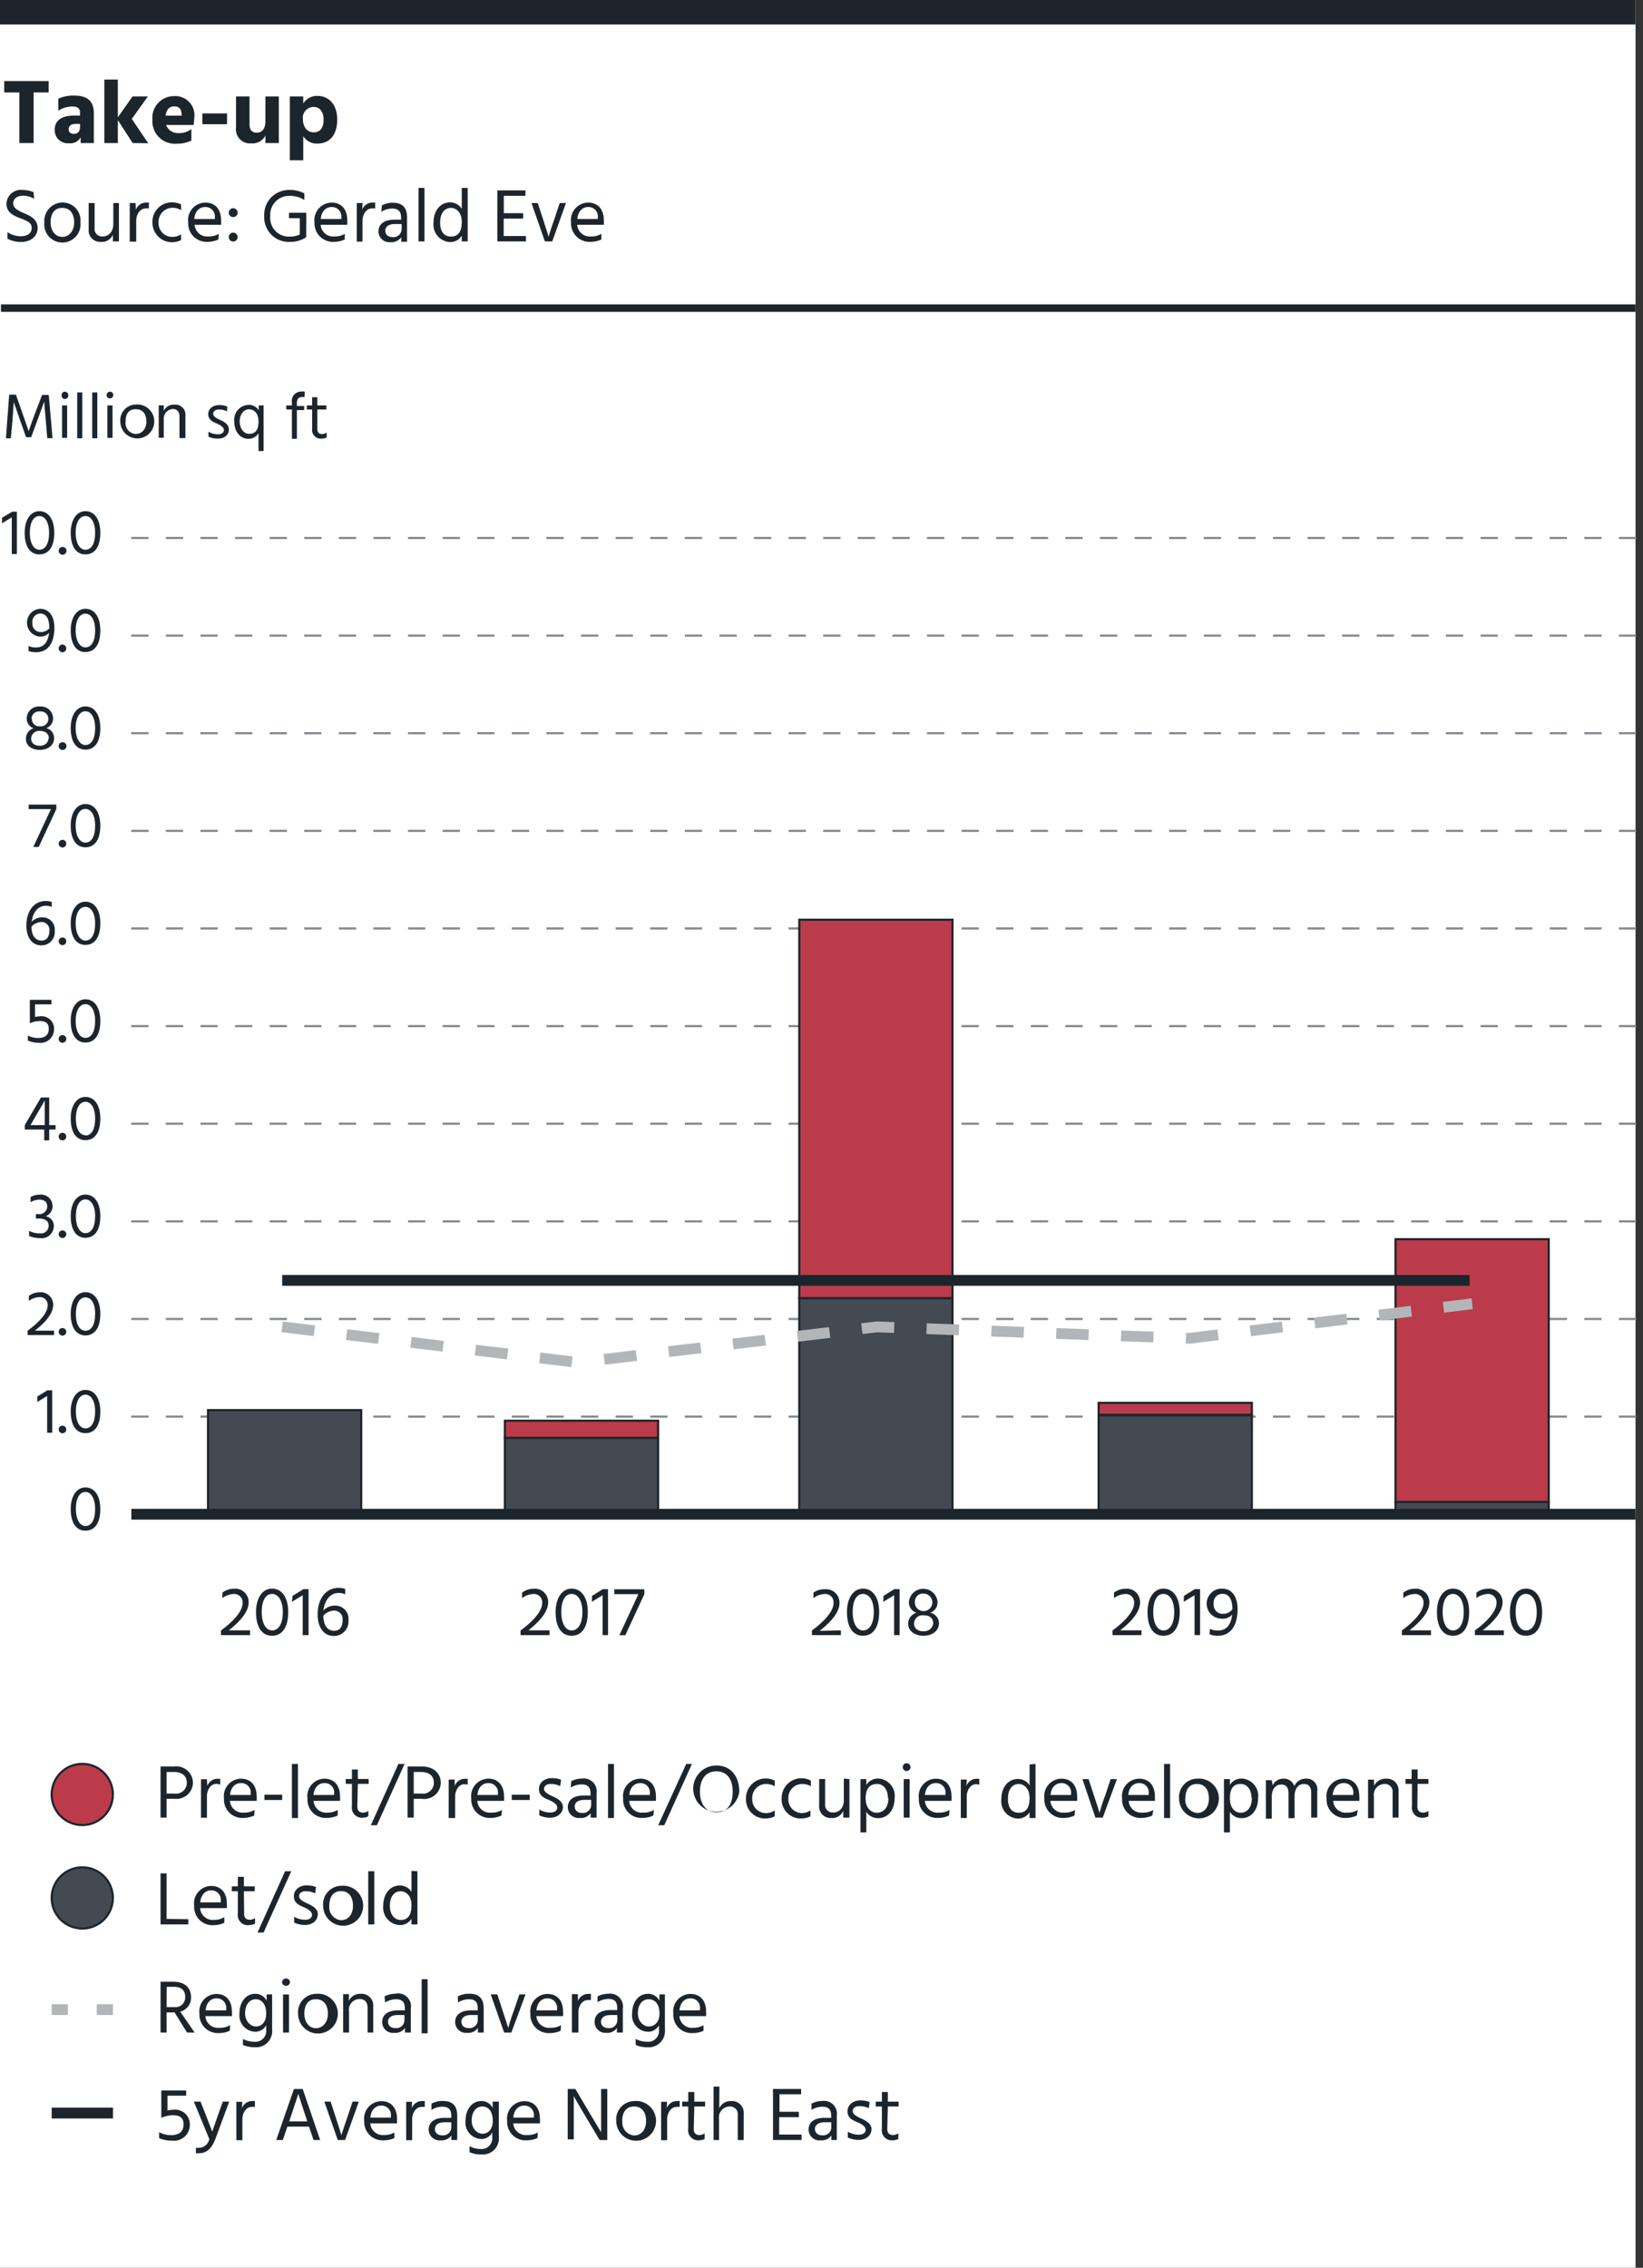 <?xml version="1.0" encoding="UTF-8"?> <svg xmlns="http://www.w3.org/2000/svg" viewBox="0 0 151.97 209.76"><rect x="0" y="0" width="151.97" height="209.76" fill="#333333" stroke="none"/><defs><style>.cls-1{fill:#fff;}.cls-2{fill:#1d252c;}.cls-3{fill:#bc3b4a;}.cls-3,.cls-4,.cls-5,.cls-7,.cls-8{stroke:#1d252c;}.cls-10,.cls-3,.cls-4,.cls-5,.cls-6,.cls-9{stroke-miterlimit:10;}.cls-3,.cls-4{stroke-width:0.2px;}.cls-4{fill:#444a51;}.cls-10,.cls-5,.cls-6,.cls-7,.cls-8,.cls-9{fill:none;}.cls-10,.cls-6{stroke:#b3b6b9;}.cls-7{stroke-width:0.69px;}.cls-8{stroke-width:2.27px;}.cls-9{stroke:#84898d;stroke-width:0.2px;stroke-dasharray:1.6;}.cls-10{stroke-dasharray:3;}</style></defs><g id="Legend"><rect class="cls-1" width="151.28" height="209.76"></rect><path class="cls-2" d="M16.09,163.39a1.55,1.55,0,0,1,1.76,1.52,1.53,1.53,0,0,1-1.71,1.47h-.73v1.74h-.56v-4.73Zm.05,2.51a1,1,0,0,0,1.14-1c0-.62-.42-1-1.19-1h-.68v2Z" transform="translate(0 0)"></path><path class="cls-2" d="M19.18,165.19a1,1,0,0,1,1-.66h.19v.55A.76.76,0,0,0,20,165c-.52,0-.86.57-.86,1.13v2h-.55v-3.56h.55Z" transform="translate(0 0)"></path><path class="cls-2" d="M23.51,167.93a2.48,2.48,0,0,1-1,.22,1.69,1.69,0,0,1-1.79-1.8,1.61,1.61,0,0,1,1.57-1.83c.86,0,1.45.57,1.45,1.64a3,3,0,0,1,0,.41H21.27a1.17,1.17,0,0,0,1.28,1.09,1.83,1.83,0,0,0,1-.25Zm-.33-2a.86.86,0,0,0-.9-1c-.51,0-.94.37-1,1.1h1.91Z" transform="translate(0 0)"></path><path class="cls-2" d="M24.46,166H26.1v.49H24.46Z" transform="translate(0 0)"></path><path class="cls-2" d="M27,163.16h.56v5H27Z" transform="translate(0 0)"></path><path class="cls-2" d="M31.23,167.93a2.48,2.48,0,0,1-1,.22,1.69,1.69,0,0,1-1.79-1.8A1.61,1.61,0,0,1,30,164.52c.86,0,1.45.57,1.45,1.64a3,3,0,0,1,0,.41H29a1.17,1.17,0,0,0,1.29,1.09,1.82,1.82,0,0,0,.95-.25Zm-.33-2a.86.86,0,0,0-.9-1c-.51,0-.94.37-1,1.1H30.9Z" transform="translate(0 0)"></path><path class="cls-2" d="M33.05,167.09c0,.37.18.57.54.57a.86.86,0,0,0,.48-.16V168a1.21,1.21,0,0,1-.52.13.93.93,0,0,1-1-1.07V165h-.57v-.45h.57v-.88h.55v.88h1V165h-1Z" transform="translate(0 0)"></path><path class="cls-2" d="M36.85,163.16h.57l-2.56,5.67H34.3Z" transform="translate(0 0)"></path><path class="cls-2" d="M39,163.39c1.12,0,1.77.64,1.77,1.52A1.53,1.53,0,0,1,39,166.38h-.73v1.74h-.57v-4.73ZM39,165.9a1,1,0,0,0,1.13-1c0-.62-.41-1-1.18-1h-.68v2Z" transform="translate(0 0)"></path><path class="cls-2" d="M42.06,165.19a1,1,0,0,1,1-.66h.2v.55a.82.82,0,0,0-.3-.05c-.52,0-.86.57-.86,1.13v2H41.5v-3.56h.55Z" transform="translate(0 0)"></path><path class="cls-2" d="M46.38,167.93a2.41,2.41,0,0,1-1,.22,1.7,1.7,0,0,1-1.79-1.8,1.61,1.61,0,0,1,1.58-1.83c.86,0,1.45.57,1.45,1.64a3.15,3.15,0,0,1,0,.41H44.15a1.16,1.16,0,0,0,1.28,1.09,1.77,1.77,0,0,0,1-.25Zm-.33-2a.86.86,0,0,0-.89-1c-.51,0-.94.37-1,1.1h1.9Z" transform="translate(0 0)"></path><path class="cls-2" d="M47.33,166H49v.49H47.33Z" transform="translate(0 0)"></path><path class="cls-2" d="M51.81,165.21a1.79,1.79,0,0,0-.88-.2c-.38,0-.61.2-.61.46s.36.49.75.66,1,.47,1,1-.46,1-1.19,1a2.38,2.38,0,0,1-1-.22v-.54a2,2,0,0,0,1,.28c.45,0,.66-.19.66-.47s-.32-.51-.81-.71-.88-.42-.88-1,.52-1,1.17-1a2.36,2.36,0,0,1,.88.15Z" transform="translate(0 0)"></path><path class="cls-2" d="M52.84,164.75a2.26,2.26,0,0,1,1-.24,1.19,1.19,0,0,1,1.34,1.36v2.25h-.55v-.42a1.07,1.07,0,0,1-1,.45,1,1,0,0,1-1.11-1c0-.68.56-1.07,1.45-1.07h.65v-.19c0-.53-.21-.84-.83-.84a1.87,1.87,0,0,0-1,.3Zm1.22,1.73c-.64,0-.9.28-.9.61s.23.6.69.6a.76.76,0,0,0,.83-.76v-.45Z" transform="translate(0 0)"></path><path class="cls-2" d="M56.24,163.16h.55v5h-.55Z" transform="translate(0 0)"></path><path class="cls-2" d="M60.43,167.93a2.41,2.41,0,0,1-1,.22,1.69,1.69,0,0,1-1.79-1.8,1.61,1.61,0,0,1,1.58-1.83c.86,0,1.45.57,1.45,1.64a3.15,3.15,0,0,1,0,.41H58.2a1.16,1.16,0,0,0,1.28,1.09,1.8,1.8,0,0,0,1-.25Zm-.33-2a.86.86,0,0,0-.89-1c-.51,0-.94.37-1,1.1h1.9Z" transform="translate(0 0)"></path><path class="cls-2" d="M63.47,163.16H64l-2.56,5.67h-.56Z" transform="translate(0 0)"></path><path class="cls-2" d="M66.26,163.3c1.33,0,2.12,1,2.12,2.43a2.14,2.14,0,1,1-2.12-2.43Zm0,4.33c1,0,1.51-.72,1.51-1.9s-.54-1.89-1.51-1.89-1.52.72-1.52,1.89S65.34,167.63,66.26,167.63Z" transform="translate(0 0)"></path><path class="cls-2" d="M70.9,167.7a1.43,1.43,0,0,0,.76-.24V168a1.82,1.82,0,0,1-.83.2A1.76,1.76,0,0,1,69,166.35a1.83,1.83,0,0,1,2.66-1.65v.52a1.59,1.59,0,0,0-.76-.21,1.28,1.28,0,0,0-1.32,1.35A1.26,1.26,0,0,0,70.9,167.7Z" transform="translate(0 0)"></path><path class="cls-2" d="M74.2,167.7a1.46,1.46,0,0,0,.76-.24V168a1.82,1.82,0,0,1-.83.2,1.76,1.76,0,0,1-1.83-1.84A1.83,1.83,0,0,1,75,164.7v.52a1.59,1.59,0,0,0-.76-.21,1.28,1.28,0,0,0-1.32,1.35A1.26,1.26,0,0,0,74.2,167.7Z" transform="translate(0 0)"></path><path class="cls-2" d="M78.57,164.56v3.56H78v-.62a1.12,1.12,0,0,1-1.12.66A1.06,1.06,0,0,1,75.77,167v-2.45h.55v2.31a.7.7,0,0,0,.73.79c.58,0,1-.43,1-1.14v-2Z" transform="translate(0 0)"></path><path class="cls-2" d="M80.13,165.1a1.25,1.25,0,0,1,1.1-.59,1.6,1.6,0,0,1,1.52,1.8c0,1.08-.61,1.86-1.53,1.86a1.25,1.25,0,0,1-1.09-.59v1.91h-.54v-4.93h.54Zm2,1.21c0-.79-.42-1.3-1-1.3s-1.06.3-1.06,1.33.61,1.33,1,1.33C81.72,167.67,82.17,167.21,82.17,166.31Z" transform="translate(0 0)"></path><path class="cls-2" d="M83.86,163.09a.36.36,0,1,1-.36.36A.36.36,0,0,1,83.86,163.09Zm-.27,1.47h.55v3.56h-.55Z" transform="translate(0 0)"></path><path class="cls-2" d="M87.78,167.93a2.44,2.44,0,0,1-1,.22,1.69,1.69,0,0,1-1.79-1.8,1.61,1.61,0,0,1,1.57-1.83c.87,0,1.45.57,1.45,1.64a3,3,0,0,1,0,.41H85.55a1.16,1.16,0,0,0,1.28,1.09,1.82,1.82,0,0,0,1-.25Zm-.33-2a.86.86,0,0,0-.9-1c-.51,0-.93.37-1,1.1h1.9Z" transform="translate(0 0)"></path><path class="cls-2" d="M89.39,165.19a1,1,0,0,1,1-.66h.19v.55a.76.76,0,0,0-.3-.05c-.52,0-.86.57-.86,1.13v2h-.55v-3.56h.55Z" transform="translate(0 0)"></path><path class="cls-2" d="M95.78,163.16v5h-.55v-.53a1.26,1.26,0,0,1-1.09.58,1.61,1.61,0,0,1-1.52-1.8c0-1.11.64-1.86,1.53-1.86a1.24,1.24,0,0,1,1.08.59v-1.94Zm-.55,3.16c0-1-.61-1.31-1-1.31-.56,0-1,.45-1,1.37s.42,1.29,1,1.29S95.23,167.34,95.23,166.32Z" transform="translate(0 0)"></path><path class="cls-2" d="M99.39,167.93a2.41,2.41,0,0,1-1,.22,1.7,1.7,0,0,1-1.79-1.8,1.61,1.61,0,0,1,1.58-1.83c.86,0,1.45.57,1.45,1.64a3.15,3.15,0,0,1,0,.41H97.16a1.16,1.16,0,0,0,1.28,1.09,1.77,1.77,0,0,0,1-.25Zm-.33-2a.86.86,0,0,0-.89-1c-.51,0-.94.37-1,1.1h1.9Z" transform="translate(0 0)"></path><path class="cls-2" d="M100.12,164.56h.57l.49,1.5c.44,1.32.52,1.62.52,1.62a16.58,16.58,0,0,1,.53-1.62l.5-1.5h.58L102,168.12h-.68Z" transform="translate(0 0)"></path><path class="cls-2" d="M106.58,167.93a2.41,2.41,0,0,1-1,.22,1.69,1.69,0,0,1-1.79-1.8,1.61,1.61,0,0,1,1.58-1.83c.86,0,1.45.57,1.45,1.64a3.15,3.15,0,0,1,0,.41h-2.42a1.16,1.16,0,0,0,1.28,1.09,1.8,1.8,0,0,0,1-.25Zm-.33-2a.86.86,0,0,0-.89-1c-.52,0-.94.37-1,1.1h1.9Z" transform="translate(0 0)"></path><path class="cls-2" d="M107.67,163.16h.56v5h-.56Z" transform="translate(0 0)"></path><path class="cls-2" d="M109.06,166.36a1.7,1.7,0,0,1,1.66-1.84,1.84,1.84,0,1,1-1.66,1.84Zm.58,0a1.2,1.2,0,0,0,1.08,1.33c.74,0,1.1-.62,1.1-1.33s-.3-1.35-1.1-1.35S109.64,165.64,109.64,166.36Z" transform="translate(0 0)"></path><path class="cls-2" d="M113.76,165.1a1.22,1.22,0,0,1,1.09-.59,1.6,1.6,0,0,1,1.52,1.8c0,1.08-.61,1.86-1.53,1.86a1.22,1.22,0,0,1-1.08-.59v1.91h-.55v-4.93h.55Zm2,1.21c0-.79-.42-1.3-1-1.3s-1,.3-1,1.33.6,1.33,1,1.33C115.34,167.67,115.79,167.21,115.79,166.31Z" transform="translate(0 0)"></path><path class="cls-2" d="M117.72,165.14a1.06,1.06,0,0,1,1-.62,1,1,0,0,1,1,.69,1.12,1.12,0,0,1,1-.69,1,1,0,0,1,1.12,1.16v2.44h-.56v-2.3c0-.52-.21-.81-.68-.81s-.86.37-.86,1.16v2h-.56v-2.3c0-.52-.21-.81-.68-.81s-.87.37-.87,1.16v2h-.54v-3.56h.54Z" transform="translate(0 0)"></path><path class="cls-2" d="M125.5,167.93a2.48,2.48,0,0,1-1,.22,1.7,1.7,0,0,1-1.8-1.8,1.62,1.62,0,0,1,1.58-1.83c.86,0,1.45.57,1.45,1.64a2,2,0,0,1,0,.41h-2.42a1.16,1.16,0,0,0,1.28,1.09,1.83,1.83,0,0,0,1-.25Zm-.33-2a.86.86,0,0,0-.9-1c-.51,0-.94.37-1,1.1h1.91Z" transform="translate(0 0)"></path><path class="cls-2" d="M127.1,165.18a1.16,1.16,0,0,1,1.12-.66,1.07,1.07,0,0,1,1.14,1.15v2.45h-.55v-2.3a.71.71,0,0,0-.73-.81,1,1,0,0,0-1,1.16v2h-.54v-3.56h.54Z" transform="translate(0 0)"></path><path class="cls-2" d="M131.1,167.09c0,.37.18.57.53.57a.87.87,0,0,0,.49-.16V168a1.21,1.21,0,0,1-.52.13.93.93,0,0,1-1-1.07V165H130v-.45h.57v-.88h.55v.88h1V165h-1Z" transform="translate(0 0)"></path><path class="cls-2" d="M17.42,177.52V178H14.85v-4.72h.56v4.21Z" transform="translate(0 0)"></path><path class="cls-2" d="M20.75,177.85a2.44,2.44,0,0,1-1,.22,1.69,1.69,0,0,1-1.79-1.8,1.61,1.61,0,0,1,1.57-1.83c.86,0,1.45.57,1.45,1.64a3,3,0,0,1,0,.41H18.51a1.17,1.17,0,0,0,1.29,1.09,1.82,1.82,0,0,0,.95-.25Zm-.33-2a.87.87,0,0,0-.9-1c-.51,0-.93.38-1,1.11h1.91Z" transform="translate(0 0)"></path><path class="cls-2" d="M22.58,177c0,.37.17.57.53.57a.86.86,0,0,0,.48-.16v.52a1.21,1.21,0,0,1-.52.13A.93.93,0,0,1,22,177v-2.07h-.56v-.45H22v-.88h.56v.88h1v.45h-1Z" transform="translate(0 0)"></path><path class="cls-2" d="M26.37,173.08h.57l-2.56,5.67h-.56Z" transform="translate(0 0)"></path><path class="cls-2" d="M29.15,175.13a1.85,1.85,0,0,0-.88-.2c-.38,0-.61.2-.61.46s.35.49.74.66,1,.46,1,1-.45,1-1.19,1a2.3,2.3,0,0,1-1-.22v-.54a2.07,2.07,0,0,0,1,.28c.44,0,.65-.2.65-.47s-.32-.51-.8-.71-.88-.42-.88-1,.51-1,1.16-1a2.43,2.43,0,0,1,.89.15Z" transform="translate(0 0)"></path><path class="cls-2" d="M29.89,176.28a1.7,1.7,0,0,1,1.65-1.85,1.85,1.85,0,1,1-1.65,1.85Zm.57,0a1.2,1.2,0,0,0,1.08,1.33c.74,0,1.11-.62,1.11-1.33s-.31-1.36-1.11-1.36S30.46,175.56,30.46,176.28Z" transform="translate(0 0)"></path><path class="cls-2" d="M34.06,173.08h.56V178h-.56Z" transform="translate(0 0)"></path><path class="cls-2" d="M38.61,173.08V178h-.55v-.52a1.23,1.23,0,0,1-1.09.58,1.61,1.61,0,0,1-1.52-1.8c0-1.11.64-1.86,1.53-1.86a1.24,1.24,0,0,1,1.08.59v-1.94Zm-.55,3.15c0-1-.61-1.3-1-1.3-.56,0-1,.45-1,1.37,0,.77.43,1.29,1,1.29S38.06,177.26,38.06,176.23Z" transform="translate(0 0)"></path><path class="cls-2" d="M17.3,188l-1.15-1.86h-.74V188h-.56V183.3H16c1.11,0,1.67.56,1.67,1.45a1.33,1.33,0,0,1-1,1.32L18,188Zm-1.89-2.35h.72a.9.9,0,0,0,1-.94c0-.61-.34-.94-1.06-.94h-.65Z" transform="translate(0 0)"></path><path class="cls-2" d="M21.25,187.84a2.47,2.47,0,0,1-1,.21,1.7,1.7,0,0,1-1.8-1.8A1.61,1.61,0,0,1,20,184.43c.86,0,1.45.56,1.45,1.64a2,2,0,0,1,0,.41H19a1.16,1.16,0,0,0,1.28,1.08,1.83,1.83,0,0,0,1-.24Zm-.33-2a.87.87,0,0,0-.9-1c-.51,0-.94.37-1,1.11h1.91Z" transform="translate(0 0)"></path><path class="cls-2" d="M25.17,184.47v3.26a1.49,1.49,0,0,1-1.6,1.63,2.73,2.73,0,0,1-1.1-.21v-.56a2.12,2.12,0,0,0,1.05.26,1,1,0,0,0,1.1-1.12v-.4a1.16,1.16,0,0,1-1,.6,1.52,1.52,0,0,1-1.47-1.7c0-1,.56-1.81,1.44-1.81a1.14,1.14,0,0,1,1.07.64v-.59Zm-.55,1.78c0-1-.52-1.33-.95-1.33-.62,0-1,.54-1,1.3s.53,1.22,1,1.22S24.62,187.1,24.62,186.25Z" transform="translate(0 0)"></path><path class="cls-2" d="M26.45,183a.36.36,0,0,1,.37.37.37.37,0,0,1-.73,0A.36.36,0,0,1,26.45,183Zm-.27,1.48h.55V188h-.55Z" transform="translate(0 0)"></path><path class="cls-2" d="M27.57,186.27a1.7,1.7,0,0,1,1.65-1.85,1.84,1.84,0,1,1-1.65,1.85Zm.58,0c0,.71.4,1.33,1.07,1.33s1.11-.61,1.11-1.33-.31-1.35-1.11-1.35S28.15,185.55,28.15,186.26Z" transform="translate(0 0)"></path><path class="cls-2" d="M32.26,185.08a1.16,1.16,0,0,1,1.12-.66,1.07,1.07,0,0,1,1.14,1.16V188H34v-2.3c0-.54-.3-.8-.72-.8a1,1,0,0,0-1,1.16V188h-.54v-3.55h.54Z" transform="translate(0 0)"></path><path class="cls-2" d="M35.57,184.66a2.14,2.14,0,0,1,1-.25A1.19,1.19,0,0,1,38,185.77V188h-.54v-.42a1.11,1.11,0,0,1-1,.45,1,1,0,0,1-1.11-1c0-.69.56-1.08,1.45-1.08h.65v-.18c0-.54-.21-.85-.83-.85a2,2,0,0,0-1,.3Zm1.22,1.72c-.64,0-.9.29-.9.62s.23.59.69.59a.75.75,0,0,0,.83-.75v-.46Z" transform="translate(0 0)"></path><path class="cls-2" d="M39,183.07h.55v5H39Z" transform="translate(0 0)"></path><path class="cls-2" d="M42.35,184.66a2.18,2.18,0,0,1,1.06-.25c.94,0,1.33.49,1.33,1.36V188H44.2v-.42a1.11,1.11,0,0,1-1,.45,1,1,0,0,1-1.1-1c0-.69.56-1.08,1.45-1.08h.64v-.18c0-.54-.2-.85-.83-.85a2,2,0,0,0-1,.3Zm1.22,1.72c-.63,0-.89.29-.89.62s.22.59.68.59a.75.75,0,0,0,.83-.75v-.46Z" transform="translate(0 0)"></path><path class="cls-2" d="M45.39,184.47H46l.49,1.5c.43,1.31.52,1.61.52,1.61a16.9,16.9,0,0,1,.52-1.61l.51-1.5h.57L47.3,188h-.67Z" transform="translate(0 0)"></path><path class="cls-2" d="M51.85,187.84a2.44,2.44,0,0,1-1,.21,1.69,1.69,0,0,1-1.79-1.8,1.61,1.61,0,0,1,1.57-1.82c.86,0,1.45.56,1.45,1.64a3,3,0,0,1,0,.41H49.61a1.17,1.17,0,0,0,1.29,1.08,1.82,1.82,0,0,0,1-.24Zm-.33-2a.87.87,0,0,0-.9-1c-.51,0-.94.37-1,1.11h1.91Z" transform="translate(0 0)"></path><path class="cls-2" d="M53.46,185.09a1,1,0,0,1,1-.66.68.68,0,0,1,.2,0V185a1.08,1.08,0,0,0-.3,0c-.52,0-.86.56-.86,1.13V188H52.9v-3.55h.55Z" transform="translate(0 0)"></path><path class="cls-2" d="M55.27,184.66a2.14,2.14,0,0,1,1-.25,1.19,1.19,0,0,1,1.34,1.36V188h-.55v-.42a1.09,1.09,0,0,1-1,.45A1,1,0,0,1,55,187c0-.69.56-1.08,1.45-1.08h.64v-.18c0-.54-.2-.85-.82-.85a2,2,0,0,0-1,.3Zm1.22,1.72c-.64,0-.9.29-.9.62s.23.59.69.59a.74.74,0,0,0,.82-.75v-.46Z" transform="translate(0 0)"></path><path class="cls-2" d="M61.5,184.47v3.26a1.49,1.49,0,0,1-1.6,1.63,2.7,2.7,0,0,1-1.1-.21v-.56a2.12,2.12,0,0,0,1.05.26,1,1,0,0,0,1.1-1.12v-.4a1.16,1.16,0,0,1-1,.6,1.52,1.52,0,0,1-1.48-1.7c0-1,.57-1.81,1.45-1.81a1.14,1.14,0,0,1,1.07.64v-.59ZM61,186.25c0-1-.52-1.33-1-1.33-.62,0-1,.54-1,1.3s.52,1.22,1,1.22S61,187.1,61,186.25Z" transform="translate(0 0)"></path><path class="cls-2" d="M65.07,187.84a2.4,2.4,0,0,1-1,.21,1.69,1.69,0,0,1-1.79-1.8,1.61,1.61,0,0,1,1.58-1.82c.86,0,1.45.56,1.45,1.64a3.15,3.15,0,0,1,0,.41H62.84a1.16,1.16,0,0,0,1.28,1.08,1.79,1.79,0,0,0,.95-.24Zm-.33-2a.86.86,0,0,0-.89-1c-.51,0-.94.37-1,1.11h1.9Z" transform="translate(0 0)"></path><path class="cls-2" d="M15.49,195.21a2.67,2.67,0,0,1,.55-.07,1.36,1.36,0,0,1,1.52,1.37A1.47,1.47,0,0,1,15.9,198a2.92,2.92,0,0,1-1.18-.23v-.55a2.34,2.34,0,0,0,1.09.27c.76,0,1.17-.33,1.17-1s-.42-.84-1-.84a2.8,2.8,0,0,0-1.06.24v-2.53h2.3v.48H15.49Z" transform="translate(0 0)"></path><path class="cls-2" d="M17.93,194.39h.62l.46,1.17c.56,1.43.62,1.61.62,1.61l.56-1.61.42-1.17h.59l-1.28,3.46c-.38,1-.92,1.31-1.5,1.31a1,1,0,0,1-.3,0v-.5a.69.69,0,0,0,.24,0,1,1,0,0,0,1-.8Z" transform="translate(0 0)"></path><path class="cls-2" d="M22.38,195a1,1,0,0,1,1-.66.68.68,0,0,1,.2,0v.54a1,1,0,0,0-.3,0c-.52,0-.86.57-.86,1.14v1.94h-.56v-3.55h.55Z" transform="translate(0 0)"></path><path class="cls-2" d="M28.58,196.7h-2l-.42,1.24h-.61l1.64-4.72H28l1.61,4.72H29Zm-.16-.48-.09-.28c-.66-2-.74-2.27-.74-2.27s-.08.3-.75,2.28l-.09.27Z" transform="translate(0 0)"></path><path class="cls-2" d="M30,194.39h.58l.49,1.5c.43,1.31.51,1.61.51,1.61s.07-.3.53-1.61l.5-1.5h.58l-1.27,3.55h-.68Z" transform="translate(0 0)"></path><path class="cls-2" d="M36.48,197.76a2.4,2.4,0,0,1-1,.21,1.7,1.7,0,0,1-1.79-1.8,1.61,1.61,0,0,1,1.58-1.82c.86,0,1.45.56,1.45,1.63a3.13,3.13,0,0,1,0,.42H34.25a1.16,1.16,0,0,0,1.28,1.08,1.77,1.77,0,0,0,.95-.24Zm-.33-2a.86.86,0,0,0-.89-1c-.51,0-.94.37-1,1.11h1.9Z" transform="translate(0 0)"></path><path class="cls-2" d="M38.09,195a1,1,0,0,1,1-.66.71.71,0,0,1,.2,0v.54a1.12,1.12,0,0,0-.31,0c-.51,0-.86.57-.86,1.14v1.94h-.55v-3.55h.54Z" transform="translate(0 0)"></path><path class="cls-2" d="M39.91,194.58a2.11,2.11,0,0,1,1.05-.25c.94,0,1.33.49,1.33,1.36v2.25h-.54v-.42a1.11,1.11,0,0,1-1,.45,1,1,0,0,1-1.1-1c0-.69.56-1.08,1.45-1.08h.64v-.18c0-.54-.2-.85-.83-.85a1.9,1.9,0,0,0-1,.3Zm1.21,1.72c-.63,0-.89.29-.89.62s.22.59.68.59a.75.75,0,0,0,.83-.76v-.45Z" transform="translate(0 0)"></path><path class="cls-2" d="M46.14,194.39v3.26a1.49,1.49,0,0,1-1.61,1.63,2.76,2.76,0,0,1-1.1-.21v-.56a2.12,2.12,0,0,0,1,.26,1,1,0,0,0,1.1-1.13v-.4a1.13,1.13,0,0,1-1,.61,1.52,1.52,0,0,1-1.47-1.7c0-1,.57-1.81,1.44-1.81a1.14,1.14,0,0,1,1.07.64v-.59Zm-.56,1.78c0-1-.51-1.33-.95-1.33-.62,0-1,.53-1,1.3s.53,1.22,1,1.22S45.58,197,45.58,196.17Z" transform="translate(0 0)"></path><path class="cls-2" d="M49.71,197.76a2.47,2.47,0,0,1-1,.21,1.7,1.7,0,0,1-1.8-1.8,1.61,1.61,0,0,1,1.58-1.82c.86,0,1.45.56,1.45,1.63a3.07,3.07,0,0,1,0,.42H47.47a1.17,1.17,0,0,0,1.28,1.08,1.83,1.83,0,0,0,1-.24Zm-.33-2a.87.87,0,0,0-.9-1c-.51,0-.94.37-1,1.11h1.91Z" transform="translate(0 0)"></path><path class="cls-2" d="M52.51,193.22h.71l1.18,2c.82,1.36,1.2,2,1.2,2s0-.68,0-2v-2h.57v4.72h-.71l-1.19-2c-.8-1.33-1.2-2.06-1.2-2.06s0,.73,0,2v2h-.56Z" transform="translate(0 0)"></path><path class="cls-2" d="M57,196.19a1.7,1.7,0,0,1,1.65-1.85A1.84,1.84,0,1,1,57,196.19Zm.57,0a1.19,1.19,0,0,0,1.08,1.33c.74,0,1.11-.62,1.11-1.33s-.31-1.35-1.11-1.35S57.55,195.47,57.55,196.18Z" transform="translate(0 0)"></path><path class="cls-2" d="M61.67,195a1,1,0,0,1,1-.66.68.68,0,0,1,.2,0v.54a1,1,0,0,0-.3,0c-.52,0-.86.57-.86,1.14v1.94h-.56v-3.55h.55Z" transform="translate(0 0)"></path><path class="cls-2" d="M64.17,196.92c0,.37.17.56.53.56a.84.84,0,0,0,.48-.16v.53a1.36,1.36,0,0,1-.52.12.93.93,0,0,1-1-1.07v-2.06h-.56v-.45h.56v-.89h.56v.89h1v.45h-1Z" transform="translate(0 0)"></path><path class="cls-2" d="M66.53,195a1.15,1.15,0,0,1,1.12-.66,1.08,1.08,0,0,1,1.14,1.17v2.43h-.55v-2.3a.71.71,0,0,0-.73-.8,1,1,0,0,0-1,1.16v1.94H66V193h.54Z" transform="translate(0 0)"></path><path class="cls-2" d="M74.14,197.44v.5H71.5v-4.72h2.6v.49h-2v1.62h1.79v.5H72.07v1.61Z" transform="translate(0 0)"></path><path class="cls-2" d="M75.06,194.58a2.14,2.14,0,0,1,1-.25,1.19,1.19,0,0,1,1.34,1.36v2.25H76.9v-.42a1.09,1.09,0,0,1-1,.45,1,1,0,0,1-1.11-1c0-.69.56-1.08,1.45-1.08h.64v-.18c0-.54-.2-.85-.82-.85a1.93,1.93,0,0,0-1,.3Zm1.22,1.72c-.64,0-.9.29-.9.62s.23.59.69.59a.75.75,0,0,0,.82-.76v-.45Z" transform="translate(0 0)"></path><path class="cls-2" d="M80.36,195a1.85,1.85,0,0,0-.88-.19c-.38,0-.61.19-.61.46s.35.49.74.66,1,.46,1,1-.45,1-1.19,1a2.3,2.3,0,0,1-1-.22v-.54a2,2,0,0,0,1,.28c.44,0,.65-.19.65-.46s-.32-.52-.8-.71-.88-.43-.88-1,.51-1,1.16-1a2.2,2.2,0,0,1,.89.16Z" transform="translate(0 0)"></path><path class="cls-2" d="M82.07,196.92c0,.37.18.56.53.56a.87.87,0,0,0,.49-.16v.53a1.36,1.36,0,0,1-.52.12.93.93,0,0,1-1-1.07v-2.06H81v-.45h.57v-.89h.55v.89h1v.45h-1Z" transform="translate(0 0)"></path><circle class="cls-3" cx="7.61" cy="165.98" r="2.83"></circle><circle class="cls-4" cx="7.61" cy="175.55" r="2.83"></circle><line class="cls-5" x1="4.78" y1="195.45" x2="10.45" y2="195.45"></line><line class="cls-6" x1="4.78" y1="185.88" x2="6.28" y2="185.88"></line><line class="cls-6" x1="8.95" y1="185.88" x2="10.45" y2="185.88"></line></g><g id="horizontal_lines_title_source" data-name="horizontal lines, title &amp; source"><path class="cls-2" d="M3.15,18.38a2.07,2.07,0,0,0-1-.28c-.57,0-.93.29-.93.72s.46.67,1,.9,1.26.54,1.26,1.36-.67,1.3-1.53,1.3a2.67,2.67,0,0,1-1.26-.3v-.61a2.17,2.17,0,0,0,1.24.38c.59,0,1-.26,1-.76s-.39-.62-.85-.83C1.34,20,.6,19.71.6,18.85a1.33,1.33,0,0,1,1.51-1.28,2.48,2.48,0,0,1,1,.21Z" transform="translate(0 0)"></path><path class="cls-2" d="M4.1,20.58a1.71,1.71,0,0,1,1.66-1.85,1.66,1.66,0,0,1,1.68,1.84,1.68,1.68,0,1,1-3.34,0Zm.58,0c0,.71.4,1.33,1.08,1.33s1.1-.61,1.1-1.33-.31-1.35-1.1-1.35S4.68,19.86,4.68,20.57Z" transform="translate(0 0)"></path><path class="cls-2" d="M11,18.78v3.55h-.56v-.62a1.08,1.08,0,0,1-1.11.66,1.06,1.06,0,0,1-1.13-1.15V18.78h.55v2.3a.69.69,0,0,0,.73.79c.58,0,1-.43,1-1.14V18.78Z" transform="translate(0 0)"></path><path class="cls-2" d="M12.57,19.4a1,1,0,0,1,1-.66.71.71,0,0,1,.2,0v.54a1.08,1.08,0,0,0-.3,0c-.52,0-.87.56-.87,1.13v1.94H12V18.78h.54Z" transform="translate(0 0)"></path><path class="cls-2" d="M16,21.91a1.51,1.51,0,0,0,.75-.23v.52a1.81,1.81,0,0,1-2.65-1.63,1.78,1.78,0,0,1,1.84-1.85,1.83,1.83,0,0,1,.81.19v.53a1.44,1.44,0,0,0-.75-.22,1.29,1.29,0,0,0-1.33,1.35A1.26,1.26,0,0,0,16,21.91Z" transform="translate(0 0)"></path><path class="cls-2" d="M20.2,22.15a2.48,2.48,0,0,1-1,.22,1.7,1.7,0,0,1-1.79-1.8A1.61,1.61,0,0,1,19,18.74c.86,0,1.45.56,1.45,1.64a3,3,0,0,1,0,.41H18a1.17,1.17,0,0,0,1.29,1.08,1.82,1.82,0,0,0,.95-.24Zm-.33-2a.87.87,0,0,0-.9-1c-.51,0-.94.37-1,1.11h1.91Z" transform="translate(0 0)"></path><path class="cls-2" d="M21.57,19.26a.41.41,0,0,1,.41.41.41.41,0,1,1-.82,0A.41.41,0,0,1,21.57,19.26Zm0,2.26a.41.41,0,1,1-.41.41A.41.41,0,0,1,21.57,21.52Z" transform="translate(0 0)"></path><path class="cls-2" d="M28.32,21.94h0v0a2.51,2.51,0,0,1-1.46.43A2.27,2.27,0,0,1,24.44,20a2.29,2.29,0,0,1,2.33-2.43,2.78,2.78,0,0,1,1.38.32v.61a2.37,2.37,0,0,0-1.33-.38A1.74,1.74,0,0,0,25,20a1.72,1.72,0,0,0,1.85,1.88,2,2,0,0,0,.88-.19V20.18h-1v-.5h1.6Z" transform="translate(0 0)"></path><path class="cls-2" d="M31.89,22.15a2.4,2.4,0,0,1-1,.22,1.71,1.71,0,0,1-1.8-1.8,1.62,1.62,0,0,1,1.58-1.83c.86,0,1.45.56,1.45,1.64a3.15,3.15,0,0,1,0,.41H29.66a1.16,1.16,0,0,0,1.28,1.08,1.77,1.77,0,0,0,.95-.24Zm-.32-2a.87.87,0,0,0-.9-1c-.51,0-.94.37-1,1.11h1.91Z" transform="translate(0 0)"></path><path class="cls-2" d="M33.5,19.4a1,1,0,0,1,1-.66.71.71,0,0,1,.2,0v.54a1.1,1.1,0,0,0-.31,0c-.51,0-.86.56-.86,1.13v1.94H33V18.78h.54Z" transform="translate(0 0)"></path><path class="cls-2" d="M35.32,19a2.11,2.11,0,0,1,1-.25c.94,0,1.33.49,1.33,1.36v2.25h-.54v-.42a1.09,1.09,0,0,1-1,.46,1,1,0,0,1-1.1-1c0-.69.56-1.08,1.45-1.08h.64v-.18c0-.53-.2-.85-.83-.85a1.9,1.9,0,0,0-1,.3Zm1.21,1.72c-.63,0-.89.29-.89.62s.22.59.68.59a.75.75,0,0,0,.83-.75v-.46Z" transform="translate(0 0)"></path><path class="cls-2" d="M38.71,17.38h.55v4.95h-.55Z" transform="translate(0 0)"></path><path class="cls-2" d="M43.26,17.38v4.95h-.55V21.8a1.23,1.23,0,0,1-1.09.59,1.61,1.61,0,0,1-1.52-1.8c0-1.12.64-1.87,1.53-1.87a1.25,1.25,0,0,1,1.08.6V17.38Zm-.55,3.15c0-1-.61-1.3-1-1.3-.56,0-1,.45-1,1.36s.43,1.29,1,1.29S42.71,21.56,42.71,20.53Z" transform="translate(0 0)"></path><path class="cls-2" d="M48.65,21.83v.5H46V17.61h2.6v.5h-2v1.61h1.79v.5H46.59v1.61Z" transform="translate(0 0)"></path><path class="cls-2" d="M49.16,18.78h.58l.49,1.5c.43,1.31.51,1.62.51,1.62s.07-.31.53-1.62l.5-1.5h.58l-1.27,3.55H50.4Z" transform="translate(0 0)"></path><path class="cls-2" d="M55.62,22.15a2.4,2.4,0,0,1-1,.22,1.71,1.71,0,0,1-1.8-1.8,1.61,1.61,0,0,1,1.58-1.83c.86,0,1.45.56,1.45,1.64a3.15,3.15,0,0,1,0,.41H53.39a1.16,1.16,0,0,0,1.28,1.08,1.77,1.77,0,0,0,.95-.24Zm-.33-2a.86.86,0,0,0-.89-1c-.51,0-.94.37-1,1.11h1.9Z" transform="translate(0 0)"></path><line class="cls-7" x1="0.09" y1="28.5" x2="151.28" y2="28.5"></line><line class="cls-8" y1="1.13" x2="151.28" y2="1.13"></line><path class="cls-2" d="M4.5,8.55H3.11v4.68H1.79V8.55H.39V7.5H4.5Z" transform="translate(0 0)"></path><path class="cls-2" d="M5.39,9.13a3.34,3.34,0,0,1,1.47-.29c1.21,0,1.82.51,1.82,1.62v2.77H7.46V12.7a1.08,1.08,0,0,1-1.07.55A1.21,1.21,0,0,1,5.06,12c0-.8.57-1.31,1.8-1.31H7.4V10.4c0-.33-.17-.55-.72-.55a2.43,2.43,0,0,0-1.29.39ZM7,11.46c-.42,0-.65.2-.65.48s.16.44.5.44.55-.24.55-.61v-.31Z" transform="translate(0 0)"></path><path class="cls-2" d="M12.27,13.23,10.9,11.11v2.12H9.65V7.36H10.9v3.49l1.36-1.93h1.42L12.19,11l1.52,2.25Z" transform="translate(0 0)"></path><path class="cls-2" d="M17.7,13a3,3,0,0,1-1.36.29,2.07,2.07,0,0,1-2.24-2.2,2,2,0,0,1,2-2.2,1.77,1.77,0,0,1,1.87,2,4.9,4.9,0,0,1-.07.67H15.36a1.18,1.18,0,0,0,1.2.75,1.8,1.8,0,0,0,1.14-.37Zm-.9-2.4c0-.42-.18-.76-.66-.76s-.72.26-.83.86H16.8Z" transform="translate(0 0)"></path><path class="cls-2" d="M18.72,10.49H21v1H18.72Z" transform="translate(0 0)"></path><path class="cls-2" d="M25.79,8.92v4.31H24.55v-.69a1.35,1.35,0,0,1-1.31.72,1.3,1.3,0,0,1-1.41-1.46V8.92h1.25v2.6c0,.5.24.75.66.75s.81-.26.81-1.07V8.92Z" transform="translate(0 0)"></path><path class="cls-2" d="M28.05,9.58a1.48,1.48,0,0,1,1.3-.71c1.1,0,1.84.83,1.84,2.19s-.64,2.22-1.84,2.22a1.45,1.45,0,0,1-1.3-.69v2.23H26.81V8.92h1.24Zm1.88,1.5c0-.81-.41-1.19-.91-1.19a1,1,0,0,0-1,1.14c0,.74.41,1.21,1,1.21S29.93,11.82,29.93,11.08Z" transform="translate(0 0)"></path><line class="cls-9" x1="12.14" y1="49.76" x2="151.97" y2="49.76"></line><line class="cls-9" x1="12.14" y1="85.88" x2="151.97" y2="85.88"></line><line class="cls-9" x1="12.14" y1="122" x2="151.97" y2="122"></line><line class="cls-9" x1="12.14" y1="67.82" x2="151.97" y2="67.82"></line><line class="cls-9" x1="12.14" y1="103.94" x2="151.97" y2="103.94"></line><line class="cls-9" x1="12.14" y1="58.79" x2="151.97" y2="58.79"></line><line class="cls-9" x1="12.14" y1="94.91" x2="151.97" y2="94.91"></line><line class="cls-9" x1="12.14" y1="131.03" x2="151.97" y2="131.03"></line><line class="cls-9" x1="12.14" y1="76.85" x2="151.97" y2="76.85"></line><line class="cls-9" x1="12.14" y1="112.97" x2="151.97" y2="112.97"></line></g><g id="BARS"><rect class="cls-4" x="46.7" y="132.99" width="14.17" height="7.07"></rect><rect class="cls-4" x="129.08" y="138.92" width="14.17" height="1.15"></rect><rect class="cls-3" x="129.08" y="114.62" width="14.17" height="24.3"></rect><rect class="cls-4" x="101.62" y="130.92" width="14.17" height="9.14"></rect><rect class="cls-4" x="73.93" y="120.07" width="14.17" height="19.99"></rect><rect class="cls-4" x="19.24" y="130.43" width="14.17" height="9.63"></rect><rect class="cls-3" x="46.7" y="131.41" width="14.17" height="1.58"></rect><rect class="cls-3" x="101.62" y="129.76" width="14.17" height="1.1"></rect><rect class="cls-3" x="73.93" y="85.07" width="14.17" height="35"></rect><line class="cls-5" x1="12.15" y1="140.06" x2="151.28" y2="140.06"></line></g><g id="axis_labels" data-name="axis labels"><path class="cls-2" d="M7.9,137.58c.84,0,1.38.76,1.38,2s-.48,2-1.38,2-1.36-.8-1.36-2S7.09,137.58,7.9,137.58Zm0,3.57c.54,0,.9-.54.9-1.57S8.39,138,7.9,138s-.88.51-.88,1.55S7.42,141.15,7.9,141.15Z" transform="translate(0 0)"></path><path class="cls-2" d="M.19,47.89l.93-.56h.44v3.92H1.09v-3.4l-.9.55Z" transform="translate(0 0)"></path><path class="cls-2" d="M3.64,47.28c.84,0,1.38.76,1.38,2s-.48,2-1.38,2-1.36-.8-1.36-2S2.83,47.28,3.64,47.28Zm0,3.57c.54,0,.9-.54.9-1.57s-.41-1.55-.9-1.55-.88.51-.88,1.55S3.16,50.85,3.64,50.85Z" transform="translate(0 0)"></path><path class="cls-2" d="M5.78,50.59a.36.36,0,1,1-.35.36A.35.35,0,0,1,5.78,50.59Z" transform="translate(0 0)"></path><path class="cls-2" d="M7.9,47.28c.84,0,1.38.76,1.38,2s-.48,2-1.38,2-1.36-.8-1.36-2S7.09,47.28,7.9,47.28Zm0,3.57c.54,0,.9-.54.9-1.57s-.41-1.55-.9-1.55S7,48.24,7,49.28,7.42,50.85,7.9,50.85Z" transform="translate(0 0)"></path><path class="cls-2" d="M4.79,83.89a1.35,1.35,0,0,0-.55-.11c-.79,0-1.21.69-1.31,1.48a1.39,1.39,0,0,1,1-.41A1.12,1.12,0,0,1,5.06,86.1a1.22,1.22,0,0,1-1.23,1.34c-.92,0-1.39-.79-1.39-1.84,0-1.25.64-2.26,1.8-2.26a1.59,1.59,0,0,1,.55.09Zm-.22,2.2a.73.73,0,0,0-.72-.81,1.3,1.3,0,0,0-.94.43c0,.88.42,1.29.92,1.29S4.57,86.62,4.57,86.09Z" transform="translate(0 0)"></path><path class="cls-2" d="M5.78,86.71a.35.35,0,0,1,.35.36.35.35,0,1,1-.7,0A.35.35,0,0,1,5.78,86.71Z" transform="translate(0 0)"></path><path class="cls-2" d="M7.9,83.4c.84,0,1.38.76,1.38,2s-.48,2-1.38,2-1.36-.8-1.36-2S7.09,83.4,7.9,83.4ZM7.9,87c.54,0,.9-.54.9-1.57s-.41-1.55-.9-1.55S7,84.36,7,85.4,7.42,87,7.9,87Z" transform="translate(0 0)"></path><path class="cls-2" d="M5,123.08v.41H2.55v-.4c.9-.67,1.86-1.57,1.86-2.34a.72.72,0,0,0-.8-.77,1.68,1.68,0,0,0-.94.35v-.47a1.72,1.72,0,0,1,1-.33,1.15,1.15,0,0,1,1.25,1.18c0,.76-.69,1.59-1.7,2.37Z" transform="translate(0 0)"></path><path class="cls-2" d="M5.78,122.84a.35.35,0,1,1-.35.35A.34.34,0,0,1,5.78,122.84Z" transform="translate(0 0)"></path><path class="cls-2" d="M7.9,119.52c.84,0,1.38.76,1.38,2s-.48,2-1.38,2-1.36-.8-1.36-2S7.09,119.52,7.9,119.52Zm0,3.57c.54,0,.9-.54.9-1.57S8.39,120,7.9,120s-.88.51-.88,1.55S7.42,123.09,7.9,123.09Z" transform="translate(0 0)"></path><path class="cls-2" d="M5,68.29c0,.66-.58,1.07-1.32,1.07s-1.28-.39-1.28-1a1,1,0,0,1,.71-1,.93.93,0,0,1-.64-.91,1.12,1.12,0,0,1,1.21-1.1,1.12,1.12,0,0,1,1.23,1.11.94.94,0,0,1-.63.89A.92.92,0,0,1,5,68.29Zm-.48,0c0-.35-.24-.68-.83-.68a.73.73,0,0,0-.81.73c0,.34.27.64.81.64S4.49,68.61,4.49,68.25Zm-1.57-1.8a.67.67,0,0,0,.75.69.69.69,0,1,0,0-1.37A.68.68,0,0,0,2.92,66.45Z" transform="translate(0 0)"></path><path class="cls-2" d="M5.78,68.65a.36.36,0,1,1-.35.36A.35.35,0,0,1,5.78,68.65Z" transform="translate(0 0)"></path><path class="cls-2" d="M7.9,65.34c.84,0,1.38.76,1.38,2s-.48,2-1.38,2-1.36-.8-1.36-2S7.09,65.34,7.9,65.34Zm0,3.57c.54,0,.9-.54.9-1.57s-.41-1.55-.9-1.55S7,66.3,7,67.34,7.42,68.91,7.9,68.91Z" transform="translate(0 0)"></path><path class="cls-2" d="M5.14,104.48H4.55v1H4.09v-1H2.29v-.41l1.5-2.56h.76v2.56h.59Zm-1-.41v-2.28l-1.32,2.28Z" transform="translate(0 0)"></path><path class="cls-2" d="M5.78,104.78a.35.35,0,1,1-.35.35A.34.34,0,0,1,5.78,104.78Z" transform="translate(0 0)"></path><path class="cls-2" d="M7.9,101.46c.84,0,1.38.76,1.38,2s-.48,2-1.38,2-1.36-.8-1.36-2S7.09,101.46,7.9,101.46Zm0,3.57c.54,0,.9-.54.9-1.57s-.41-1.55-.9-1.55-.88.51-.88,1.55S7.42,105,7.9,105Z" transform="translate(0 0)"></path><path class="cls-2" d="M2.64,59.75a1.63,1.63,0,0,0,.66.14c.77,0,1.14-.51,1.24-1.36a1.08,1.08,0,0,1-.89.35,1.29,1.29,0,0,1,.05-2.57c.93,0,1.33.81,1.33,1.74,0,1.37-.54,2.28-1.71,2.28a2.11,2.11,0,0,1-.68-.11Zm1.92-1.7c0-.69-.21-1.3-.84-1.3A.75.75,0,0,0,3,57.6a.76.76,0,0,0,.8.86,1,1,0,0,0,.79-.38Z" transform="translate(0 0)"></path><path class="cls-2" d="M5.78,59.62a.35.35,0,0,1,.35.36.35.35,0,0,1-.7,0A.35.35,0,0,1,5.78,59.62Z" transform="translate(0 0)"></path><path class="cls-2" d="M7.9,56.31c.84,0,1.38.76,1.38,2s-.48,2-1.38,2-1.36-.8-1.36-2S7.09,56.31,7.9,56.31Zm0,3.57c.54,0,.9-.54.9-1.57s-.41-1.55-.9-1.55S7,57.27,7,58.31,7.42,59.88,7.9,59.88Z" transform="translate(0 0)"></path><path class="cls-2" d="M3.24,94.07A2.63,2.63,0,0,1,3.71,94,1.16,1.16,0,0,1,5,95.18a1.25,1.25,0,0,1-1.42,1.27,2.5,2.5,0,0,1-1-.2v-.47a2,2,0,0,0,.93.23c.66,0,1-.28,1-.85s-.36-.72-.84-.72a2.26,2.26,0,0,0-.91.21V92.48h2v.42H3.24Z" transform="translate(0 0)"></path><path class="cls-2" d="M5.78,95.74a.35.35,0,0,1,.35.36.35.35,0,1,1-.7,0A.35.35,0,0,1,5.78,95.74Z" transform="translate(0 0)"></path><path class="cls-2" d="M7.9,92.43c.84,0,1.38.76,1.38,2s-.48,2-1.38,2-1.36-.8-1.36-2S7.09,92.43,7.9,92.43ZM7.9,96c.54,0,.9-.54.9-1.57s-.41-1.55-.9-1.55S7,93.39,7,94.43,7.42,96,7.9,96Z" transform="translate(0 0)"></path><path class="cls-2" d="M3.45,129.17l.93-.57h.45v3.92H4.36v-3.4l-.91.56Z" transform="translate(0 0)"></path><path class="cls-2" d="M5.78,131.87a.35.35,0,1,1-.35.35A.34.34,0,0,1,5.78,131.87Z" transform="translate(0 0)"></path><path class="cls-2" d="M7.9,128.56c.84,0,1.38.75,1.38,2s-.48,2-1.38,2-1.36-.8-1.36-2S7.09,128.56,7.9,128.56Zm0,3.56c.54,0,.9-.54.9-1.57S8.39,129,7.9,129s-.88.51-.88,1.55S7.42,132.12,7.9,132.12Z" transform="translate(0 0)"></path><path class="cls-2" d="M5.21,74.42v.42l-1.63,3.5h-.5l1.63-3.5H2.65v-.42Z" transform="translate(0 0)"></path><path class="cls-2" d="M5.78,77.68a.35.35,0,0,1,.35.36.35.35,0,0,1-.7,0A.35.35,0,0,1,5.78,77.68Z" transform="translate(0 0)"></path><path class="cls-2" d="M7.9,74.37c.84,0,1.38.76,1.38,2s-.48,2-1.38,2-1.36-.8-1.36-2S7.09,74.37,7.9,74.37Zm0,3.57c.54,0,.9-.54.9-1.57s-.41-1.55-.9-1.55S7,75.33,7,76.37,7.42,77.94,7.9,77.94Z" transform="translate(0 0)"></path><path class="cls-2" d="M2.83,110.72a1.66,1.66,0,0,1,.81-.22,1.07,1.07,0,0,1,1.22,1,1,1,0,0,1-.63,1,.89.89,0,0,1,.75.91,1.13,1.13,0,0,1-1.29,1.11,2.49,2.49,0,0,1-1-.2v-.47a2.13,2.13,0,0,0,1,.23.71.71,0,0,0,.81-.71c0-.43-.33-.66-.92-.66H3.32v-.41h.25a.73.73,0,0,0,.8-.7c0-.44-.29-.64-.74-.64a1.63,1.63,0,0,0-.8.24Z" transform="translate(0 0)"></path><path class="cls-2" d="M5.78,113.81a.35.35,0,1,1-.35.35A.34.34,0,0,1,5.78,113.81Z" transform="translate(0 0)"></path><path class="cls-2" d="M7.9,110.49c.84,0,1.38.76,1.38,2s-.48,2-1.38,2-1.36-.8-1.36-2S7.09,110.49,7.9,110.49Zm0,3.57c.54,0,.9-.54.9-1.57s-.41-1.55-.9-1.55-.88.51-.88,1.55S7.42,114.06,7.9,114.06Z" transform="translate(0 0)"></path><path class="cls-2" d="M23.13,150.8v.44H20.44v-.43c1-.73,2-1.71,2-2.54a.78.78,0,0,0-.87-.83,1.78,1.78,0,0,0-1,.38v-.51a1.74,1.74,0,0,1,1.06-.36A1.24,1.24,0,0,1,23,148.22c0,.83-.75,1.73-1.84,2.58Z" transform="translate(0 0)"></path><path class="cls-2" d="M25.16,146.94c.91,0,1.5.82,1.5,2.17s-.52,2.19-1.5,2.19-1.48-.87-1.48-2.19S24.28,146.94,25.16,146.94Zm0,3.87c.59,0,1-.59,1-1.7s-.45-1.68-1-1.68-.95.55-.95,1.68S24.65,150.81,25.16,150.81Z" transform="translate(0 0)"></path><path class="cls-2" d="M27.06,147.61l1-.62h.48v4.25H28v-3.69l-1,.61Z" transform="translate(0 0)"></path><path class="cls-2" d="M31.93,147.47a1.42,1.42,0,0,0-.59-.13c-.86,0-1.32.76-1.43,1.62a1.51,1.51,0,0,1,1.06-.45,1.22,1.22,0,0,1,1.26,1.35,1.34,1.34,0,0,1-1.34,1.46c-1,0-1.51-.86-1.51-2,0-1.36.69-2.45,1.95-2.45a1.89,1.89,0,0,1,.6.1Zm-.24,2.38a.79.79,0,0,0-.78-.88,1.42,1.42,0,0,0-1,.47c0,1,.45,1.4,1,1.4S31.69,150.43,31.69,149.85Z" transform="translate(0 0)"></path><path class="cls-2" d="M50.83,150.8v.44H48.15v-.43c1-.73,2-1.71,2-2.54a.77.77,0,0,0-.86-.83,1.84,1.84,0,0,0-1,.38v-.51a1.78,1.78,0,0,1,1.06-.36,1.23,1.23,0,0,1,1.35,1.27c0,.83-.74,1.73-1.83,2.58Z" transform="translate(0 0)"></path><path class="cls-2" d="M52.87,146.94c.91,0,1.5.82,1.5,2.17s-.52,2.19-1.5,2.19-1.48-.87-1.48-2.19S52,146.94,52.87,146.94Zm0,3.87c.58,0,1-.59,1-1.7s-.44-1.68-1-1.68-.95.55-.95,1.68S52.35,150.81,52.87,150.81Z" transform="translate(0 0)"></path><path class="cls-2" d="M54.76,147.61l1-.62h.48v4.25h-.5v-3.69l-1,.61Z" transform="translate(0 0)"></path><path class="cls-2" d="M59.6,147v.45l-1.76,3.8h-.55l1.76-3.8H56.82V147Z" transform="translate(0 0)"></path><path class="cls-2" d="M77.78,150.8v.44H75.1v-.43c1-.73,2-1.71,2-2.54a.77.77,0,0,0-.86-.83,1.78,1.78,0,0,0-1,.38v-.51A1.74,1.74,0,0,1,76.3,147a1.24,1.24,0,0,1,1.35,1.27c0,.83-.75,1.73-1.84,2.58Z" transform="translate(0 0)"></path><path class="cls-2" d="M79.82,146.94c.91,0,1.5.82,1.5,2.17s-.52,2.19-1.5,2.19-1.48-.87-1.48-2.19S78.94,146.94,79.82,146.94Zm0,3.87c.58,0,1-.59,1-1.7s-.44-1.68-1-1.68-.95.55-.95,1.68S79.31,150.81,79.82,150.81Z" transform="translate(0 0)"></path><path class="cls-2" d="M81.72,147.61l1-.62h.49v4.25H82.7v-3.69l-1,.61Z" transform="translate(0 0)"></path><path class="cls-2" d="M86.85,150.14c0,.72-.64,1.16-1.43,1.16S84,150.87,84,150.17a1.07,1.07,0,0,1,.77-1,1,1,0,0,1-.7-1,1.33,1.33,0,0,1,2.65,0,1,1,0,0,1-.68,1A1,1,0,0,1,86.85,150.14Zm-.53,0c0-.37-.25-.74-.9-.73a.77.77,0,0,0-.87.79c0,.37.29.69.87.69S86.32,150.48,86.32,150.09Zm-1.7-2a.81.81,0,1,0,.8-.74A.74.74,0,0,0,84.62,148.14Z" transform="translate(0 0)"></path><path class="cls-2" d="M105.58,150.8v.44H102.9v-.43c1-.73,2-1.71,2-2.54a.77.77,0,0,0-.86-.83,1.84,1.84,0,0,0-1,.38v-.51a1.78,1.78,0,0,1,1.06-.36,1.23,1.23,0,0,1,1.35,1.27c0,.83-.74,1.73-1.84,2.58Z" transform="translate(0 0)"></path><path class="cls-2" d="M107.61,146.94c.91,0,1.51.82,1.51,2.17s-.52,2.19-1.51,2.19-1.47-.87-1.47-2.19S106.74,146.94,107.61,146.94Zm0,3.87c.59,0,1-.59,1-1.7s-.44-1.68-1-1.68-.94.55-.94,1.68S107.1,150.81,107.61,150.81Z" transform="translate(0 0)"></path><path class="cls-2" d="M109.51,147.61l1-.62H111v4.25h-.51v-3.69l-1,.61Z" transform="translate(0 0)"></path><path class="cls-2" d="M111.91,150.67a1.89,1.89,0,0,0,.72.15c.83,0,1.23-.55,1.34-1.48a1.15,1.15,0,0,1-1,.38,1.39,1.39,0,0,1,.06-2.78c1,0,1.44.87,1.44,1.88,0,1.49-.59,2.48-1.85,2.48a2.17,2.17,0,0,1-.74-.13Zm2.08-1.85c0-.74-.23-1.4-.92-1.4a.81.81,0,0,0-.81.92.83.83,0,0,0,.87.93,1.06,1.06,0,0,0,.86-.42Z" transform="translate(0 0)"></path><path class="cls-2" d="M132.36,150.8v.44h-2.69v-.43c1-.73,2-1.71,2-2.54a.78.78,0,0,0-.87-.83,1.78,1.78,0,0,0-1,.38v-.51a1.74,1.74,0,0,1,1.06-.36,1.24,1.24,0,0,1,1.35,1.27c0,.83-.75,1.73-1.84,2.58Z" transform="translate(0 0)"></path><path class="cls-2" d="M134.39,146.94c.91,0,1.5.82,1.5,2.17s-.52,2.19-1.5,2.19-1.48-.87-1.48-2.19S133.51,146.94,134.39,146.94Zm0,3.87c.58,0,1-.59,1-1.7s-.44-1.68-1-1.68-.95.55-.95,1.68S133.88,150.81,134.39,150.81Z" transform="translate(0 0)"></path><path class="cls-2" d="M139.1,150.8v.44h-2.68v-.43c1-.73,2-1.71,2-2.54a.77.77,0,0,0-.86-.83,1.84,1.84,0,0,0-1,.38v-.51a1.78,1.78,0,0,1,1.06-.36,1.24,1.24,0,0,1,1.36,1.27c0,.83-.75,1.73-1.84,2.58Z" transform="translate(0 0)"></path><path class="cls-2" d="M141.14,146.94c.91,0,1.5.82,1.5,2.17s-.52,2.19-1.5,2.19-1.48-.87-1.48-2.19S140.26,146.94,141.14,146.94Zm0,3.87c.58,0,1-.59,1-1.7s-.44-1.68-1-1.68-.95.55-.95,1.68S140.62,150.81,141.14,150.81Z" transform="translate(0 0)"></path></g><g id="LINES"><line class="cls-5" x1="26.1" y1="118.43" x2="135.94" y2="118.43"></line><polyline class="cls-10" points="26.1 122.73 53.45 126.02 81.12 122.73 109.98 123.79 136.17 120.59"></polyline></g><g id="y_axis_unit" data-name="y axis unit"><path class="cls-2" d="M.85,36.5h.62L2,38c.31.87.65,1.88.65,1.88s.34-1,.68-1.88l.56-1.47h.62l.35,4H4.37l-.13-1.6c-.09-.91-.15-1.79-.15-1.79l-.65,1.79-.56,1.51H2.41l-.53-1.51-.61-1.75c0,.07-.05.87-.12,1.75L1,40.54H.55Z" transform="translate(0 0)"></path><path class="cls-2" d="M6,36.23a.31.31,0,0,1,.31.31.31.31,0,1,1-.61,0A.3.3,0,0,1,6,36.23ZM5.74,37.5h.47v3H5.74Z" transform="translate(0 0)"></path><path class="cls-2" d="M7.14,36.3h.47v4.24H7.14Z" transform="translate(0 0)"></path><path class="cls-2" d="M8.53,36.3H9v4.24H8.53Z" transform="translate(0 0)"></path><path class="cls-2" d="M10.17,36.23a.31.31,0,0,1,.31.31.31.31,0,0,1-.31.31.3.3,0,0,1-.31-.31A.31.31,0,0,1,10.17,36.23ZM9.93,37.5h.48v3H9.93Z" transform="translate(0 0)"></path><path class="cls-2" d="M11.13,39a1.45,1.45,0,0,1,1.41-1.58A1.57,1.57,0,1,1,11.13,39Zm.49,0a1,1,0,0,0,.92,1.14c.64,0,1-.53,1-1.14s-.26-1.15-1-1.15S11.62,38.42,11.62,39Z" transform="translate(0 0)"></path><path class="cls-2" d="M15.15,38a1,1,0,0,1,1-.57.92.92,0,0,1,1,1v2.09H16.6v-2c0-.46-.26-.69-.61-.69a.89.89,0,0,0-.84,1v1.66h-.47v-3h.47Z" transform="translate(0 0)"></path><path class="cls-2" d="M21,38.05a1.61,1.61,0,0,0-.76-.17c-.32,0-.52.17-.52.4s.31.42.64.56.81.4.81.89-.39.84-1,.84a2,2,0,0,1-.89-.18v-.46a1.74,1.74,0,0,0,.86.24c.39,0,.57-.17.57-.4s-.28-.44-.69-.61-.76-.37-.76-.86.44-.83,1-.83a1.92,1.92,0,0,1,.76.13Z" transform="translate(0 0)"></path><path class="cls-2" d="M24.38,37.5v4.22h-.47V40.08a1.1,1.1,0,0,1-.93.51c-.78,0-1.31-.68-1.31-1.6A1.37,1.37,0,0,1,23,37.45a1.06,1.06,0,0,1,.93.5V37.5ZM23.91,39c0-.88-.48-1.14-.9-1.14s-.84.44-.84,1.11.39,1.16.87,1.16S23.91,39.89,23.91,39Z" transform="translate(0 0)"></path><path class="cls-2" d="M28.17,36.73a.86.86,0,0,0-.27,0c-.23,0-.44.15-.44.54v.28h.67v.38h-.67v2.66H27V37.88h-.52V37.5H27v-.28a.86.86,0,0,1,.9-1,1,1,0,0,1,.29,0Z" transform="translate(0 0)"></path><path class="cls-2" d="M29.35,39.66c0,.32.15.49.45.49a.75.75,0,0,0,.42-.14v.45a1,1,0,0,1-.45.11.81.81,0,0,1-.9-.92V37.88h-.48V37.5h.48v-.76h.48v.76h.84v.38h-.84Z" transform="translate(0 0)"></path></g></svg> 